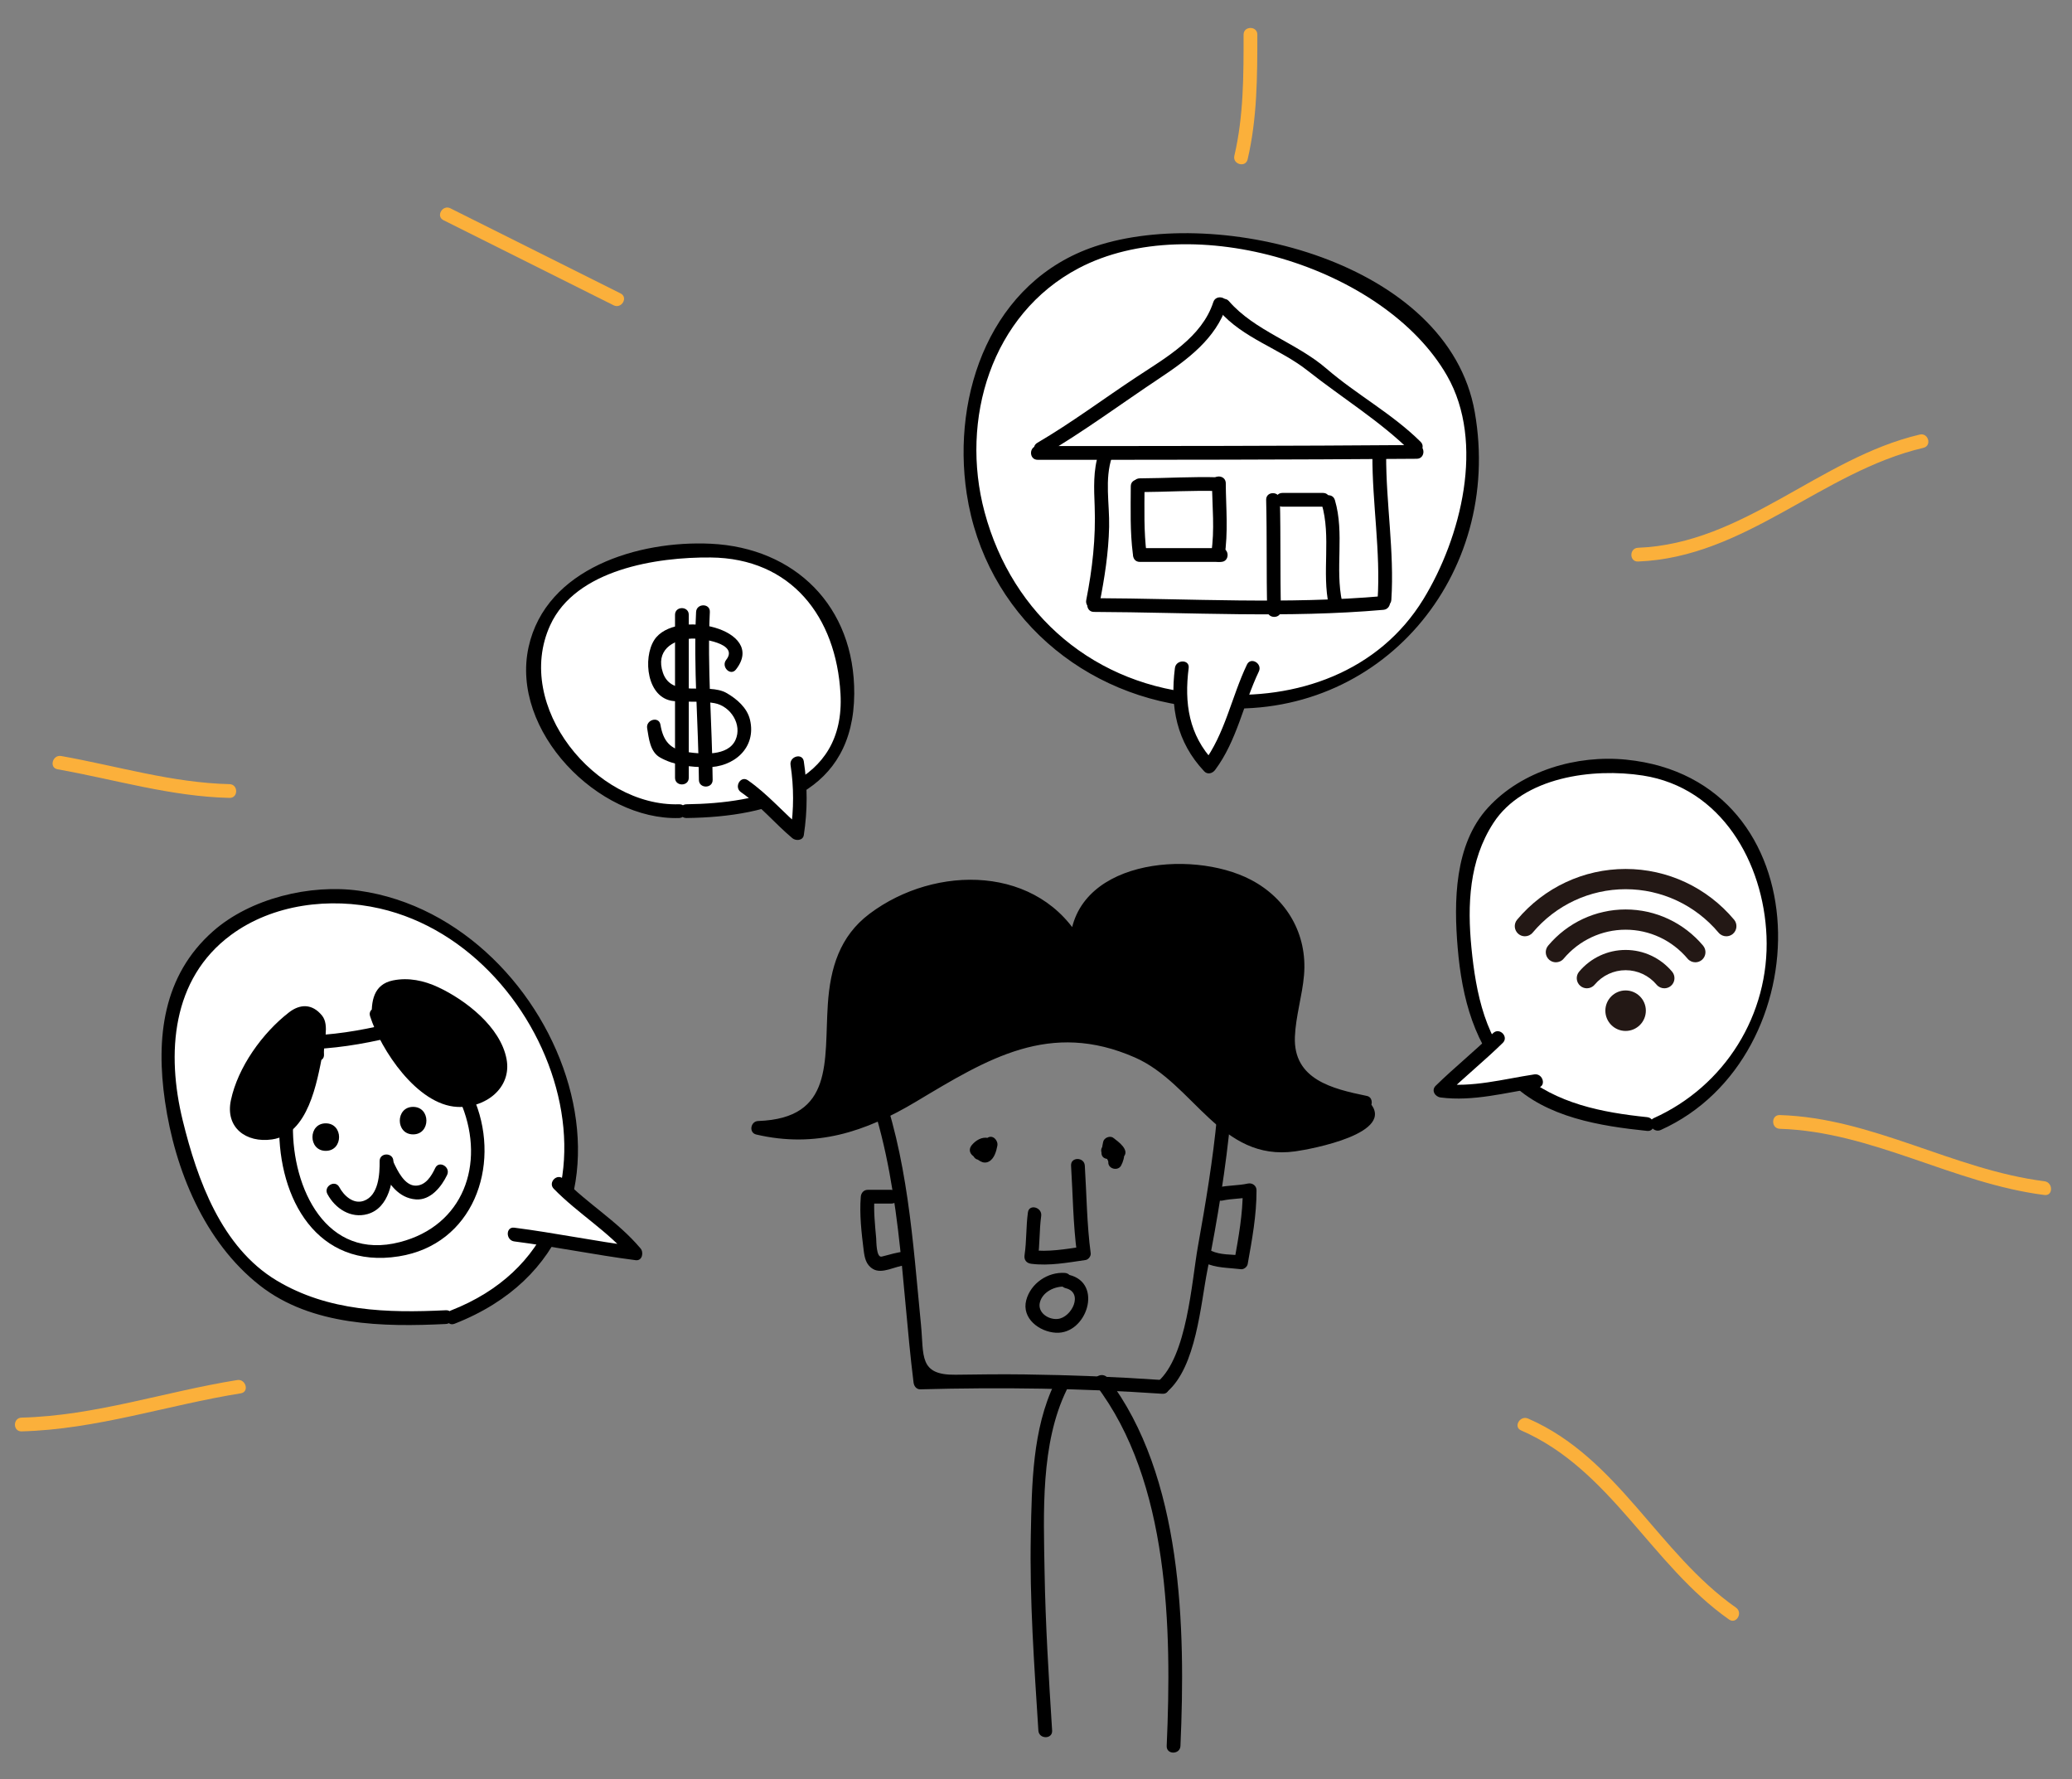 <?xml version="1.0" encoding="utf-8"?>
<!-- Generator: Adobe Illustrator 16.0.0, SVG Export Plug-In . SVG Version: 6.00 Build 0)  -->
<!DOCTYPE svg PUBLIC "-//W3C//DTD SVG 1.1//EN" "http://www.w3.org/Graphics/SVG/1.1/DTD/svg11.dtd">
<svg version="1.1" xmlns="http://www.w3.org/2000/svg" xmlns:xlink="http://www.w3.org/1999/xlink" x="0px" y="0px" width="226px"
	 height="194px" viewBox="0 0 226 194" enable-background="new 0 0 226 194" xml:space="preserve">
<rect x="0" y="0" width="226" height="194" fill="#808080" stroke="none"/>
<g id="_x31_0_x3000_特集一覧_x3000_category">
</g>
<g id="_x31_1_x3000_特集個別_x3000_">
</g>
<g id="_x31_2_x3000_サポート_x3000_suport">
</g>
<g id="_x31_3_x3000_住居エリア情報_area">
</g>
<g id="_x31_4_x3000_物件タイプ情報_x3000_style">
</g>
<g id="_x31_5_x3000_内覧_x30FB_入居フロー_x3000_step">
	<g>
		<path d="M148.808,120.691c2.501,1.87-5.94,4.135-8.313,4.18c-8.112,0.434-10.379-8.009-17.458-10.699
			c-17.655-6.954-23.646,13.242-40.346,8.823c13.232,0.014,5.217-13.245,10.279-20.37c5.601-7.503,19.995-8.698,24.47,0.614
			c-0.563-10.027,17.955-10.482,22.379-3.543c5.932,9.103-6.953,17.66,9.071,20.537c-0.62,0.836-1.159,1.212-1.784,2.044"/>
		<g>
			<path d="M148.277,121.222c0.857,0.929-7.024,2.845-7.783,2.899c-4.389,0.314-7.389-2.743-10.226-5.592
				c-4.264-4.279-9.229-6.701-15.367-6.553c-12.088,0.292-19.035,13.317-32.012,10.295c-0.066,0.491-0.133,0.982-0.199,1.474
				c8.001-0.279,8.977-5.408,9.05-12.357c0.067-6.355,2.388-10.675,8.551-13.052c6.076-2.342,13.305-0.594,16.501,5.282
				c0.362,0.665,1.396,0.353,1.397-0.379c0.015-6.116,6.517-7.593,11.483-7.443c5.853,0.176,10.811,3.415,11.086,9.626
				c0.151,3.391-1.435,6.588-0.873,9.988c0.634,3.842,5.751,4.92,8.805,5.547c-0.11-0.418-0.221-0.836-0.331-1.254
				c-0.593,0.684-1.188,1.364-1.784,2.044c-0.635,0.725,0.422,1.79,1.061,1.061c0.597-0.679,1.191-1.36,1.784-2.044
				c0.343-0.395,0.261-1.132-0.331-1.254c-3.794-0.777-8.031-1.803-7.851-6.443c0.088-2.248,0.805-4.475,0.996-6.726
				c0.382-4.475-1.891-8.36-5.794-10.401c-6.556-3.429-19.729-2.135-19.751,7.3c0.466-0.126,0.932-0.252,1.397-0.379
				c-4.667-8.58-16.042-8.624-23.234-3.222c-3.283,2.466-4.297,5.953-4.558,9.876c-0.412,6.211,0.694,12.441-7.604,12.73
				c-0.824,0.028-1.049,1.275-0.199,1.474c6.447,1.501,11.88-0.267,17.422-3.585c7.835-4.69,14.596-8.892,23.882-4.815
				c6.441,2.828,9.292,11.39,17.494,10.233c1.685-0.237,11.195-1.982,8.049-5.391C148.681,119.449,147.622,120.513,148.277,121.222
				L148.277,121.222z"/>
		</g>
	</g>
	<g>
		<g>
			<path d="M94.276,117.843c4.003,10.493,4.001,21.896,5.367,32.912c0.049,0.396,0.304,0.762,0.75,0.75
				c8.807-0.236,17.593-0.119,26.384,0.485c0.966,0.066,0.96-1.434,0-1.5c-4.997-0.344-9.993-0.544-15.001-0.61
				c-2.515-0.034-5.03-0.003-7.544,0.033c-4.034,0.059-3.447-2.071-3.776-5.439c-0.892-9.119-1.436-18.386-4.732-27.029
				C95.382,116.55,93.932,116.938,94.276,117.843L94.276,117.843z"/>
		</g>
	</g>
	<g>
		<g>
			<path d="M132.75,121.724c-0.448,4.745-1.244,9.472-2.083,14.161c-0.697,3.901-1.173,12.04-4.42,14.825
				c-0.735,0.631,0.331,1.687,1.061,1.061c3.174-2.722,3.645-9.525,4.392-13.284c1.099-5.525,2.021-11.149,2.551-16.763
				C134.341,120.761,132.84,120.77,132.75,121.724L132.75,121.724z"/>
		</g>
	</g>
	<g>
		<g>
			<path d="M116.824,127.111c0.198,3.191,0.22,6.395,0.643,9.568c0.184-0.241,0.367-0.482,0.551-0.724
				c-1.811,0.263-3.713,0.596-5.543,0.359c0.241,0.316,0.482,0.633,0.724,0.949c0.232-1.55,0.151-3.114,0.368-4.661
				c0.132-0.945-1.313-1.354-1.447-0.398c-0.217,1.549-0.135,3.112-0.368,4.661c-0.078,0.524,0.202,0.882,0.724,0.949
				c1.961,0.254,4-0.131,5.941-0.412c0.295-0.043,0.59-0.427,0.551-0.724c-0.423-3.174-0.444-6.377-0.643-9.568
				C118.265,126.15,116.765,126.145,116.824,127.111L116.824,127.111z"/>
		</g>
	</g>
	<g>
		<g>
			<path d="M133.351,130.918c1.042-0.228,2.107-0.178,3.15-0.405c-0.316-0.241-0.633-0.482-0.949-0.724
				c0.01,2.587-0.458,5.13-0.913,7.668c0.241-0.184,0.482-0.367,0.724-0.551c-1.119-0.135-2.197-0.028-3.259-0.51
				c-0.874-0.396-1.638,0.896-0.758,1.295c1.333,0.604,2.597,0.543,4.017,0.715c0.305,0.037,0.67-0.254,0.724-0.551
				c0.477-2.666,0.977-5.349,0.966-8.066c-0.002-0.507-0.476-0.827-0.949-0.724c-1.042,0.229-2.107,0.179-3.15,0.405
				C132.007,129.677,132.408,131.123,133.351,130.918L133.351,130.918z"/>
		</g>
	</g>
	<g>
		<g>
			<path d="M106.255,125.291c-0.016,0.074-0.094,0.229,0.016,0.003c-0.063,0.13,0.164-0.169,0.209-0.188
				c0.368,0.149,0.735,0.299,1.103,0.448c-0.001-0.001-0.001-0.002-0.001-0.003c0,0.133,0,0.266,0,0.398
				c0.003-0.007-0.209,0.336-0.126,0.24c0.053-0.062,0.113-0.116,0.173-0.172c0.25-0.234,0.533-0.432,0.813-0.629
				c-0.367-0.282-0.735-0.564-1.103-0.847c-0.025,0.138-0.06,0.273-0.097,0.409c-0.033,0.121-0.074,0.24-0.119,0.357
				c-0.11,0.293-0.154-0.045,0.233-0.027c0.126,0.034,0.252,0.068,0.379,0.103c-0.278-0.208-0.557-0.415-0.835-0.622
				c0.05,0.393,0.101,0.785,0.151,1.178c0.113-0.139,0.217-0.254,0.37-0.347c0.032-0.024,0.07-0.037,0.112-0.04
				c-0.245,0.047-0.436-0.1-0.571-0.439c0-0.133,0-0.266,0-0.398c0.139-0.196,0.148-0.24,0.028-0.131
				c-0.324,0.251-0.262,0.799,0,1.061c0.316,0.316,0.738,0.25,1.061,0c0.54-0.419,0.495-1.355-0.239-1.541
				c-0.698-0.176-1.394,0.252-1.821,0.775c-0.329,0.402-0.261,0.871,0.151,1.178c0.505,0.376,1.033,0.96,1.712,0.611
				c0.593-0.306,0.817-1.119,0.932-1.728c0.108-0.581-0.512-1.262-1.103-0.847c-0.494,0.348-1.785,1.057-1.548,1.858
				c0.148,0.503,0.658,0.644,1.102,0.448c0.252-0.111,0.412-0.46,0.465-0.711C107.899,124.746,106.454,124.345,106.255,125.291
				L106.255,125.291z"/>
		</g>
	</g>
	<g>
		<g>
			<path d="M122,125.084c-0.153-0.027-0.307-0.056-0.46-0.086c-0.078-0.016-0.156-0.033-0.233-0.054
				c-0.155-0.054-0.125-0.027,0.092,0.08c0.073,0.177,0.146,0.354,0.22,0.53c-0.001-0.011-0.002-0.021-0.004-0.031
				c-0.034,0.126-0.068,0.252-0.103,0.378c-0.199,0.315-0.253,0.202,0.112,0.09c-0.133,0-0.266,0-0.398,0
				c0.224,0.055-0.065-0.037-0.079-0.19c0.008,0.093,0.001,0.094-0.033,0.226c-0.008,0.03-0.118,0.324-0.053,0.173
				c-0.021,0.049-0.045,0.098-0.07,0.146c0.466,0.127,0.932,0.253,1.397,0.379c0.016-0.263-0.063-0.513-0.177-0.747
				c-0.048-0.1-0.1-0.196-0.152-0.293c-0.135-0.248,0.019,0.011-0.104,0.114c0.647-0.551-0.209-1.661-0.909-1.178
				c-0.059,0.041-0.118,0.081-0.178,0.122c-0.217,0.146-0.123-0.023,0.126,0.006c0.178,0.073,0.354,0.146,0.531,0.22
				c0.443,0.365,0.154,0.524,0.174,0.38c0.02-0.141,0.048-0.281,0.073-0.422c-0.367,0.149-0.735,0.299-1.103,0.448
				c0.185,0.14,0.362,0.285,0.531,0.443c0.044,0.042,0.085,0.085,0.125,0.131c-0.267-0.295,0.077-0.909,0.453-0.945
				c-0.294,0.028-0.379-0.027-0.695-0.085c-0.945-0.171-1.35,1.275-0.398,1.447c0.586,0.105,1.31,0.311,1.803-0.142
				c0.849-0.78-0.536-1.748-1.061-2.145c-0.369-0.279-1.022,0.004-1.103,0.448c-0.076,0.428-0.296,1.145,0.117,1.483
				c0.477,0.392,0.914,0.213,1.361-0.096c-0.304-0.393-0.606-0.785-0.909-1.178c-0.324,0.276-0.479,0.724-0.366,1.141
				c0.066,0.245,0.369,0.686,0.359,0.846c-0.046,0.747,1.053,1.022,1.397,0.379c0.451-0.843,0.601-2.062-0.464-2.495
				c-0.528-0.215-1.796,0.15-1.707,0.916c0.094,0.804,0.826,0.887,1.487,1.008C122.547,126.703,122.951,125.258,122,125.084
				L122,125.084z"/>
		</g>
	</g>
	<g>
		<g>
			<path d="M97.21,129.751c-0.856,0-1.714,0-2.57,0c-0.435,0-0.716,0.343-0.75,0.75c-0.158,1.906,0.077,3.945,0.313,5.836
				c0.104,0.827,0.247,1.586,1.019,2.047c0.998,0.596,2.471-0.337,3.496-0.4c0.961-0.06,0.967-1.56,0-1.5
				c-0.886,0.055-1.69,0.346-2.547,0.547c-0.607,0.143-0.577-1.704-0.603-1.995c-0.13-1.482-0.301-3.046-0.178-4.534
				c-0.25,0.25-0.5,0.5-0.75,0.75c0.856,0,1.714,0,2.57,0C98.178,131.251,98.178,129.751,97.21,129.751L97.21,129.751z"/>
		</g>
	</g>
	<g>
		<g>
			<path d="M116.146,138.811c-1.867-0.129-3.727,1.146-4.21,2.969c-0.529,2,1.447,3.461,3.242,3.555
				c3.365,0.177,5.172-5.405,1.452-6.307c-0.939-0.228-1.339,1.219-0.398,1.447c1.99,0.481,0.676,3.215-0.878,3.356
				c-1.035,0.095-2.219-0.719-1.925-1.827c0.3-1.135,1.638-1.768,2.717-1.693C117.112,140.377,117.105,138.877,116.146,138.811
				L116.146,138.811z"/>
		</g>
	</g>
	<g>
		<g>
			<path d="M114.759,188.716c-0.366-5.79-0.729-11.575-0.825-17.378c-0.106-6.34-0.446-13.91,2.403-19.751
				c0.423-0.866-0.871-1.627-1.295-0.758c-2.44,5.002-2.496,11.06-2.607,16.506c-0.146,7.133,0.374,14.268,0.824,21.381
				C113.319,189.676,114.82,189.683,114.759,188.716L114.759,188.716z"/>
		</g>
	</g>
	<g>
		<g>
			<path d="M119.521,151.024c8.047,10.539,8.296,26.681,7.734,39.371c-0.043,0.968,1.457,0.964,1.5,0
				c0.57-12.886,0.246-29.407-7.939-40.129C120.237,149.509,118.934,150.255,119.521,151.024L119.521,151.024z"/>
		</g>
	</g>
	<g>
		<path fill="#FFFFFF" d="M179.66,122.575c-12.723-1.164-18.807-5.816-19.913-19.194c-1.107-11.052,2.213-18.613,14.382-19.777
			c22.681-1.745,26,30.827,6.64,38.972"/>
		<g>
			<path d="M179.66,121.825c-4.944-0.511-9.907-1.478-13.782-4.797c-3.872-3.317-4.91-8.855-5.381-13.647
				c-0.463-4.713-0.259-9.543,2.384-13.622c3.271-5.052,10.875-6.032,16.313-5.188c8.572,1.332,13.162,9.494,13.485,17.522
				c0.344,8.545-4.554,16.351-12.29,19.834c-0.881,0.396-0.117,1.688,0.758,1.295c17.587-7.918,17.701-38.218-3.762-40.381
				c-5.396-0.544-11.387,1.194-15.088,5.236c-3.678,4.017-3.731,10.238-3.301,15.303c0.463,5.445,1.82,10.778,5.82,14.708
				c3.842,3.774,9.731,4.708,14.843,5.236C180.622,123.425,180.612,121.924,179.66,121.825L179.66,121.825z"/>
		</g>
	</g>
	<g>
		<path fill="#FFFFFF" d="M74.074,88.455c-8.446,0.805-16.9-9.256-15.693-17.707c1.609-9.657,16.097-12.072,24.145-10.061
			c7.647,2.013,10.866,11.269,9.659,18.512c-1.207,7.646-10.058,9.256-17.304,9.256"/>
		<g>
			<path d="M74.074,87.705c-9.119,0.294-18.106-10.71-14.059-19.533c2.795-6.092,11.638-7.433,17.499-7.379
				c8.783,0.081,13.696,6.462,14.161,14.861c0.548,9.924-8.887,11.949-16.795,12.051c-0.967,0.013-0.968,1.513,0,1.5
				c9.368-0.12,18.234-2.827,18.295-13.551c0.053-9.539-6.461-15.925-15.661-16.361c-7.838-0.371-17.954,2.655-19.857,11.256
				c-2.027,9.165,7.614,18.939,16.417,18.656C75.039,89.174,75.042,87.674,74.074,87.705L74.074,87.705z"/>
		</g>
	</g>
	<g>
		<path fill="#FFFFFF" d="M48.628,143.631c-12.838,0.74-21.899-1.483-27.185-14.098c-3.775-9.646-6.042-23.002,4.528-28.937
			c26.428-14.84,53.613,31.904,23.407,43.034"/>
		<g>
			<path d="M48.628,142.881c-6.39,0.315-12.838,0.134-18.466-3.25c-6.01-3.612-8.648-10.988-10.229-17.432
				c-1.796-7.322-1.228-15.443,5.254-20.238c4.577-3.385,10.827-4.129,16.242-2.89c19.654,4.498,29.605,35.288,7.751,43.836
				c-0.891,0.349-0.504,1.8,0.398,1.447c24.669-9.65,11.999-44.057-10.399-47.219c-5.32-0.751-11.872,0.817-15.954,4.427
				c-5.476,4.842-6.231,11.632-5.23,18.536c1.081,7.464,4.295,15.342,10.346,20.082c5.646,4.423,13.479,4.536,20.288,4.2
				C49.591,144.333,49.595,142.833,48.628,142.881L48.628,142.881z"/>
		</g>
	</g>
	<g>
		<path fill="#FFFFFF" d="M131.288,76.426c-32.819-1.79-35.203-53.109,0-50.125c13.726,1.193,29.239,8.354,29.239,22.676
			c0,16.11-10.739,29.239-28.046,27.449"/>
		<g>
			<path d="M131.288,75.676c-11.756-0.837-20.855-8.492-23.898-19.839c-2.701-10.075,0.723-21.57,10.267-26.591
				c12.385-6.515,33.355-0.181,40.178,11.726c4.172,7.281,1.517,17.675-2.581,24.367c-4.864,7.942-13.845,11.056-22.771,10.337
				c-0.965-0.078-0.957,1.423,0,1.5c18.096,1.457,31.499-14.423,28.374-32.239c-2.873-16.38-27.846-22.612-41.426-18.063
				c-11.279,3.779-15.646,16.01-13.99,26.951c1.989,13.148,12.809,22.424,25.849,23.352
				C132.254,77.244,132.247,75.744,131.288,75.676L131.288,75.676z"/>
		</g>
	</g>
	<g>
		<path fill="#FFFFFF" d="M56.099,134.627c7.308,0.914,7.737,1.358,13.24,2.046c-4.117-4.986-5.157-4.142-8.405-7.566"/>
		<g>
			<path d="M56.099,135.377c4.435,0.566,8.808,1.477,13.24,2.046c0.719,0.093,0.896-0.848,0.53-1.28
				c-2.514-2.977-5.723-4.822-8.405-7.566c-0.677-0.692-1.737,0.369-1.061,1.061c2.678,2.739,5.899,4.6,8.405,7.566
				c0.177-0.427,0.354-0.854,0.53-1.28c-4.432-0.568-8.807-1.479-13.24-2.046C55.141,133.755,55.152,135.256,56.099,135.377
				L56.099,135.377z"/>
		</g>
	</g>
	<g>
		<path fill="#FFFFFF" d="M81.194,85.735c2.413,1.61,3.599,3.37,5.757,5.134c0.403-2.414,0.403-5.23,0-7.646"/>
		<g>
			<path d="M80.815,86.383c2.078,1.441,3.68,3.396,5.605,5.017c0.38,0.32,1.16,0.279,1.254-0.331c0.411-2.686,0.411-5.358,0-8.044
				c-0.146-0.954-1.592-0.548-1.447,0.398c0.368,2.399,0.368,4.848,0,7.247c0.418-0.11,0.836-0.221,1.254-0.331
				c-2.026-1.704-3.722-3.733-5.908-5.251C80.776,84.535,80.027,85.836,80.815,86.383L80.815,86.383z"/>
		</g>
	</g>
	<g>
		<path fill="#FFFFFF" d="M128.902,72.846c-0.598,4.178,0,7.757,2.982,10.74c2.388-2.983,2.982-7.16,4.774-10.74"/>
		<g>
			<path d="M128.152,72.846c-0.544,4.254,0.197,8.092,3.202,11.271c0.361,0.383,0.899,0.22,1.178-0.151
				c2.394-3.195,3.081-7.193,4.774-10.74c0.415-0.869-0.879-1.63-1.295-0.758c-1.69,3.541-2.391,7.559-4.774,10.74
				c0.393-0.05,0.785-0.101,1.178-0.151c-2.744-2.903-3.254-6.369-2.763-10.21C129.774,71.888,128.273,71.9,128.152,72.846
				L128.152,72.846z"/>
		</g>
	</g>
	<g>
		<path fill="#FFFFFF" d="M163.381,113.197c-2.082,2.084-4.168,3.646-6.252,5.731c3.127,0.52,6.773-0.521,10.42-1.043"/>
		<g>
			<path d="M162.851,112.667c-2.021,1.979-4.23,3.752-6.252,5.731c-0.516,0.505-0.077,1.201,0.53,1.28
				c3.567,0.464,7.113-0.536,10.619-1.069c0.954-0.146,0.547-1.591-0.398-1.447c-3.384,0.516-6.779,1.465-10.221,1.017
				c0.177,0.427,0.354,0.854,0.53,1.28c2.021-1.979,4.23-3.752,6.252-5.731C164.604,113.05,163.542,111.99,162.851,112.667
				L162.851,112.667z"/>
		</g>
	</g>
	<g>
		<path d="M34.589,114.977c-0.327-2.519,1.371-3.991-1.789-4.604c-4.706,3.181-11.124,13.811-3.322,13.156
			c3.122-0.159,4.381-5.698,4.991-8.851"/>
		<g>
			<path d="M35.339,114.977c-0.087-1.216,0.643-3.172-0.213-4.228c-1.069-1.319-2.402-1.284-3.611-0.345
				c-2.894,2.246-5.569,5.964-6.332,9.578c-0.63,2.983,1.664,4.678,4.494,4.271c3.954-0.569,4.895-6.229,5.516-9.375
				c0.187-0.944-1.26-1.347-1.447-0.398c-0.5,2.532-1.021,5.369-2.698,7.418c-0.873,1.066-2.898,1.293-4.003,0.432
				c-0.81-0.632-0.425-2.011-0.203-2.82c0.635-2.308,2.259-4.445,3.813-6.206c0.475-0.537,1.785-2.246,2.639-2.035
				c1.212,0.299,0.482,2.821,0.546,3.709C33.907,115.936,35.408,115.942,35.339,114.977L35.339,114.977z"/>
		</g>
	</g>
	<g>
		<g>
			<path d="M33.07,114.44c3.217-0.042,6.44-0.556,9.563-1.313c0.939-0.229,0.541-1.675-0.398-1.447
				c-2.999,0.729-6.074,1.221-9.164,1.261C32.104,112.953,32.103,114.453,33.07,114.44L33.07,114.44z"/>
		</g>
	</g>
	<g>
		<path d="M41.089,110.614c1.38,4.829,7.579,10.655,10.044,9.106c9.729-1.856-3.352-14.835-8.975-11.733
			c-1.379,1.38-0.85,1.686-0.85,3.065"/>
		<g>
			<path d="M40.365,110.813c1.166,3.66,5.131,9.675,9.508,9.894c3.045,0.152,5.974-2.047,5.378-5.218
				c-0.658-3.503-4.461-6.439-7.477-7.844c-1.541-0.718-3.224-1.072-4.904-0.733c-2.161,0.436-2.397,2.324-2.312,4.141
				c0.046,0.963,1.546,0.967,1.5,0c-0.082-1.726,0.509-2.815,2.365-2.786c1.31,0.021,2.603,0.632,3.726,1.247
				c2.257,1.236,4.516,3.306,5.47,5.744c1.017,2.597-1.973,4.465-4.302,3.802c-3.461-0.984-6.48-5.426-7.505-8.645
				C41.52,109.497,40.071,109.89,40.365,110.813L40.365,110.813z"/>
		</g>
	</g>
	<g>
		<g>
			<path d="M30.453,122.808c-0.099,7.911,4.136,15.615,13.048,14.196c8.116-1.292,11.098-9.805,8.355-16.792
				c-0.35-0.89-1.801-0.503-1.447,0.398c2.489,6.342,0.168,13.027-6.773,14.835c-8.091,2.107-11.767-5.931-11.683-12.638
				C31.965,121.84,30.465,121.841,30.453,122.808L30.453,122.808z"/>
		</g>
	</g>
	<g>
		<g>
			<path d="M41.408,126.622c0.012,1.41-0.104,3.748-1.725,4.326c-1.143,0.408-2.178-0.567-2.673-1.49
				c-0.458-0.853-1.753-0.095-1.295,0.758c0.847,1.576,2.546,2.69,4.366,2.18c2.385-0.67,2.843-3.701,2.826-5.773
				C42.9,125.655,41.4,125.654,41.408,126.622L41.408,126.622z"/>
		</g>
	</g>
	<g>
		<g>
			<path d="M41.617,127.47c0.738,1.593,1.862,3.188,3.755,3.325c1.592,0.115,2.791-1.394,3.395-2.666
				c0.412-0.869-0.881-1.631-1.295-0.758c-0.411,0.868-1.025,1.893-2.1,1.924c-1.241,0.036-2.038-1.673-2.46-2.583
				C42.506,125.835,41.213,126.598,41.617,127.47L41.617,127.47z"/>
		</g>
	</g>
	<g>
		<g>
			<path d="M45.058,123.704c1.935,0,1.935-3,0-3S43.123,123.704,45.058,123.704L45.058,123.704z"/>
		</g>
	</g>
	<g>
		<g>
			<path d="M35.532,125.499c1.935,0,1.935-3,0-3S33.598,125.499,35.532,125.499L35.532,125.499z"/>
		</g>
	</g>
	<g>
		<g>
			<path d="M80.27,73.012c3.48-4.416-6.691-6.713-8.915-3.209c-1.252,1.974-0.815,6.342,2.105,6.646
				c1.495,0.156,2.991-0.045,4.477,0.23c1.768,0.328,3.042,2.348,2.285,4.013c-0.82,1.805-3.649,1.548-5.193,1.328
				c-1.935-0.274-2.688-1.198-2.994-2.997c-0.162-0.952-1.607-0.547-1.447,0.398c0.185,1.083,0.309,2.554,1.394,3.174
				c1.523,0.871,3.362,1.055,5.09,1.072c2.991,0.028,5.47-2.141,4.727-5.2c-0.313-1.29-1.433-2.246-2.521-2.879
				c-2.113-1.229-5.991,0.624-6.966-2.214c-0.825-2.399,0.977-3.62,3.091-3.734c1.027-0.055,5.238,0.496,3.809,2.311
				C78.617,72.702,79.671,73.771,80.27,73.012L80.27,73.012z"/>
		</g>
	</g>
	<g>
		<g>
			<path d="M73.627,67.042c0,5.925,0,11.849,0,17.773c0,0.968,1.5,0.968,1.5,0c0-5.925,0-11.849,0-17.773
				C75.127,66.074,73.627,66.074,73.627,67.042L73.627,67.042z"/>
		</g>
	</g>
	<g>
		<g>
			<path d="M75.925,66.735c-0.302,6.11,0.256,12.202,0.306,18.312c0.008,0.967,1.508,0.968,1.5,0
				c-0.05-6.109-0.607-12.201-0.306-18.312C77.473,65.768,75.973,65.772,75.925,66.735L75.925,66.735z"/>
		</g>
	</g>
	<g>
		<g>
			<path d="M132.339,32.946c-1.245,3.832-5.138,6.031-8.315,8.127c-3.637,2.397-7.118,5.013-10.88,7.217
				c-0.833,0.488-0.079,1.785,0.758,1.295c4.339-2.543,8.39-5.557,12.575-8.34c3.031-2.016,6.143-4.313,7.31-7.9
				C134.086,32.422,132.637,32.03,132.339,32.946L132.339,32.946z"/>
		</g>
	</g>
	<g>
		<g>
			<path d="M113.182,50.142c13.783,0,27.567-0.005,41.351-0.113c0.967-0.008,0.968-1.508,0-1.5
				c-13.783,0.108-27.567,0.113-41.351,0.113C112.214,48.642,112.214,50.142,113.182,50.142L113.182,50.142z"/>
		</g>
	</g>
	<g>
		<g>
			<path d="M132.986,33.904c2.613,3.013,6.581,4.093,9.664,6.532c3.669,2.903,7.936,5.526,11.239,8.804
				c0.688,0.682,1.748-0.379,1.061-1.061c-3.09-3.066-6.98-5.141-10.271-7.983c-3.263-2.817-7.821-4.112-10.632-7.353
				C133.412,32.111,132.355,33.178,132.986,33.904L132.986,33.904z"/>
		</g>
	</g>
	<g>
		<g>
			<path d="M119.842,49.421c-0.623,1.863-0.516,3.847-0.443,5.786c0.13,3.485-0.246,6.807-0.919,10.231
				c-0.185,0.944,1.261,1.348,1.447,0.398c0.547-2.79,0.984-5.533,1.048-8.379c0.057-2.544-0.514-5.166,0.314-7.639
				C121.597,48.899,120.147,48.508,119.842,49.421L119.842,49.421z"/>
		</g>
	</g>
	<g>
		<g>
			<path d="M119.317,66.729c10.535,0.044,21.064,0.696,31.581-0.228c0.956-0.084,0.964-1.585,0-1.5
				c-10.517,0.924-21.046,0.271-31.581,0.228C118.35,65.225,118.351,66.725,119.317,66.729L119.317,66.729z"/>
		</g>
	</g>
	<g>
		<g>
			<path d="M149.693,49.62c-0.023,5.279,0.908,10.509,0.566,15.791c-0.063,0.966,1.438,0.96,1.5,0
				c0.342-5.282-0.59-10.512-0.566-15.791C151.197,48.652,149.697,48.653,149.693,49.62L149.693,49.62z"/>
		</g>
	</g>
	<g>
		<g>
			<path d="M146.396,65.665c-0.806-3.68,0.282-7.488-0.795-11.133c-0.274-0.926-1.722-0.531-1.447,0.398
				c1.07,3.618-0.009,7.456,0.795,11.133C145.155,67.009,146.602,66.607,146.396,65.665L146.396,65.665z"/>
		</g>
	</g>
	<g>
		<g>
			<path d="M144.309,53.754c-1.478,0-2.954,0-4.432,0c-0.968,0-0.968,1.5,0,1.5c1.478,0,2.954,0,4.432,0
				C145.276,55.254,145.276,53.754,144.309,53.754L144.309,53.754z"/>
		</g>
	</g>
	<g>
		<g>
			<path d="M138.104,54.504c0.099,4.014,0.016,8.029,0.114,12.043c0.023,0.966,1.523,0.968,1.5,0
				c-0.099-4.014-0.016-8.029-0.114-12.043C139.581,53.538,138.081,53.536,138.104,54.504L138.104,54.504z"/>
		</g>
	</g>
	<g>
		<g>
			<path d="M123.338,53.027c-0.008,2.467-0.089,4.932,0.227,7.385c0.121,0.945,1.623,0.957,1.5,0
				c-0.315-2.453-0.234-4.918-0.227-7.385C124.841,52.06,123.341,52.061,123.338,53.027L123.338,53.027z"/>
		</g>
	</g>
	<g>
		<g>
			<path d="M124.314,53.664c2.879-0.017,5.754-0.203,8.633-0.113c0.968,0.03,0.965-1.47,0-1.5c-2.879-0.09-5.754,0.097-8.633,0.113
				C123.348,52.17,123.347,53.67,124.314,53.664L124.314,53.664z"/>
		</g>
	</g>
	<g>
		<g>
			<path d="M132.197,52.687c0.021,2.544,0.315,5.11-0.085,7.639c-0.149,0.946,1.296,1.352,1.447,0.398
				c0.423-2.674,0.161-5.346,0.138-8.037C133.689,51.72,132.189,51.719,132.197,52.687L132.197,52.687z"/>
		</g>
	</g>
	<g>
		<g>
			<path d="M124.314,61.274c2.953,0,5.906,0,8.859,0c0.968,0,0.968-1.5,0-1.5c-2.953,0-5.906,0-8.859,0
				C123.347,59.774,123.347,61.274,124.314,61.274L124.314,61.274z"/>
		</g>
	</g>
	<g>
		<g>
			<path fill="#FBB03B" d="M2.354,156.09c8.183-0.211,15.891-2.863,23.914-4.15c0.953-0.153,0.548-1.599-0.398-1.447
				c-7.892,1.267-15.464,3.891-23.516,4.098C1.388,154.614,1.386,156.115,2.354,156.09L2.354,156.09z"/>
		</g>
	</g>
	<g>
		<g>
			<path fill="#FBB03B" d="M6.278,83.89c6.255,1.111,12.366,2.974,18.757,3.12c0.968,0.022,0.966-1.478,0-1.5
				c-6.257-0.144-12.236-1.979-18.358-3.067C5.731,82.274,5.327,83.72,6.278,83.89L6.278,83.89z"/>
		</g>
	</g>
	<g>
		<g>
			<path fill="#FBB03B" d="M48.373,24.013c6.187,3.093,12.373,6.185,18.558,9.279c0.862,0.432,1.623-0.862,0.758-1.295
				c-6.186-3.095-12.372-6.187-18.558-9.279C48.268,22.286,47.508,23.58,48.373,24.013L48.373,24.013z"/>
		</g>
	</g>
	<g>
		<g>
			<path fill="#FBB03B" d="M135.642,3.774c-0.001,4.436,0.011,8.862-1.006,13.206c-0.22,0.941,1.227,1.34,1.447,0.398
				c1.046-4.475,1.058-9.032,1.059-13.604C137.142,2.807,135.642,2.807,135.642,3.774L135.642,3.774z"/>
		</g>
	</g>
	<g>
		<g>
			<path fill="#FBB03B" d="M178.664,61.233c11.754-0.456,20.052-9.8,31.131-12.398c0.941-0.222,0.542-1.667-0.398-1.447
				c-10.917,2.561-19.194,11.898-30.732,12.346C177.7,59.771,177.696,61.271,178.664,61.233L178.664,61.233z"/>
		</g>
	</g>
	<g>
		<g>
			<path fill="#FBB03B" d="M194.129,123.096c10.113,0.313,18.919,5.959,28.871,7.219c0.958,0.121,0.946-1.38,0-1.5
				c-9.962-1.262-18.727-6.905-28.871-7.219C193.161,121.565,193.164,123.066,194.129,123.096L194.129,123.096z"/>
		</g>
	</g>
	<g>
		<g>
			<path fill="#FBB03B" d="M165.914,155.987c9.776,4.256,14.18,14.653,22.681,20.621c0.794,0.558,1.543-0.744,0.758-1.295
				c-8.524-5.983-12.848-16.341-22.681-20.621C165.794,154.311,165.029,155.603,165.914,155.987L165.914,155.987z"/>
		</g>
	</g>
	<g id="Wi-Fi_2_">
		<g>
			<path fill-rule="evenodd" clip-rule="evenodd" fill="#231815" d="M177.311,108.006c-1.22,0-2.209,0.989-2.209,2.208
				c0,1.22,0.989,2.209,2.209,2.209c1.217,0,2.207-0.989,2.207-2.209C179.518,108.995,178.527,108.006,177.311,108.006z
				 M189.141,100.287c-2.954-3.514-7.264-5.528-11.83-5.528s-8.877,2.015-11.83,5.528c-0.393,0.466-0.332,1.163,0.135,1.556
				c0.207,0.173,0.458,0.258,0.709,0.258c0.315,0,0.627-0.133,0.845-0.394c2.531-3.013,6.229-4.74,10.142-4.74
				c3.911,0,7.607,1.728,10.139,4.74c0.219,0.261,0.531,0.394,0.847,0.394c0.249,0,0.502-0.085,0.709-0.258
				C189.473,101.45,189.531,100.753,189.141,100.287z M177.311,99.176c-3.262,0-6.342,1.438-8.45,3.946
				c-0.393,0.468-0.333,1.164,0.134,1.557c0.207,0.173,0.458,0.258,0.709,0.258c0.315,0,0.633-0.133,0.849-0.394
				c1.687-2.007,4.151-3.16,6.759-3.16s5.07,1.153,6.758,3.16c0.22,0.261,0.531,0.394,0.85,0.394c0.25,0,0.5-0.085,0.71-0.258
				c0.463-0.393,0.523-1.089,0.132-1.557C183.65,100.613,180.571,99.176,177.311,99.176z M177.311,103.591
				c-1.959,0-3.806,0.863-5.071,2.368c-0.392,0.467-0.332,1.163,0.138,1.556c0.208,0.173,0.459,0.258,0.708,0.258
				c0.316,0,0.627-0.133,0.845-0.393c0.845-1.005,2.075-1.581,3.381-1.581c1.303,0,2.535,0.576,3.379,1.581
				c0.218,0.26,0.532,0.393,0.846,0.393c0.25,0,0.503-0.085,0.709-0.258c0.468-0.393,0.526-1.089,0.136-1.556
				C181.115,104.454,179.267,103.591,177.311,103.591z"/>
		</g>
	</g>
</g>
<g id="_x31_6_x3000_よくある質問_x3000_help">
</g>
<g id="_x31_7_x3000_便利なリンク集_x3000_link">
</g>
<g id="_x31_8_x3000_不動産オーナー様へ_x3000_owner">
</g>
<g id="mouse-over" display="none">
</g>
</svg>

